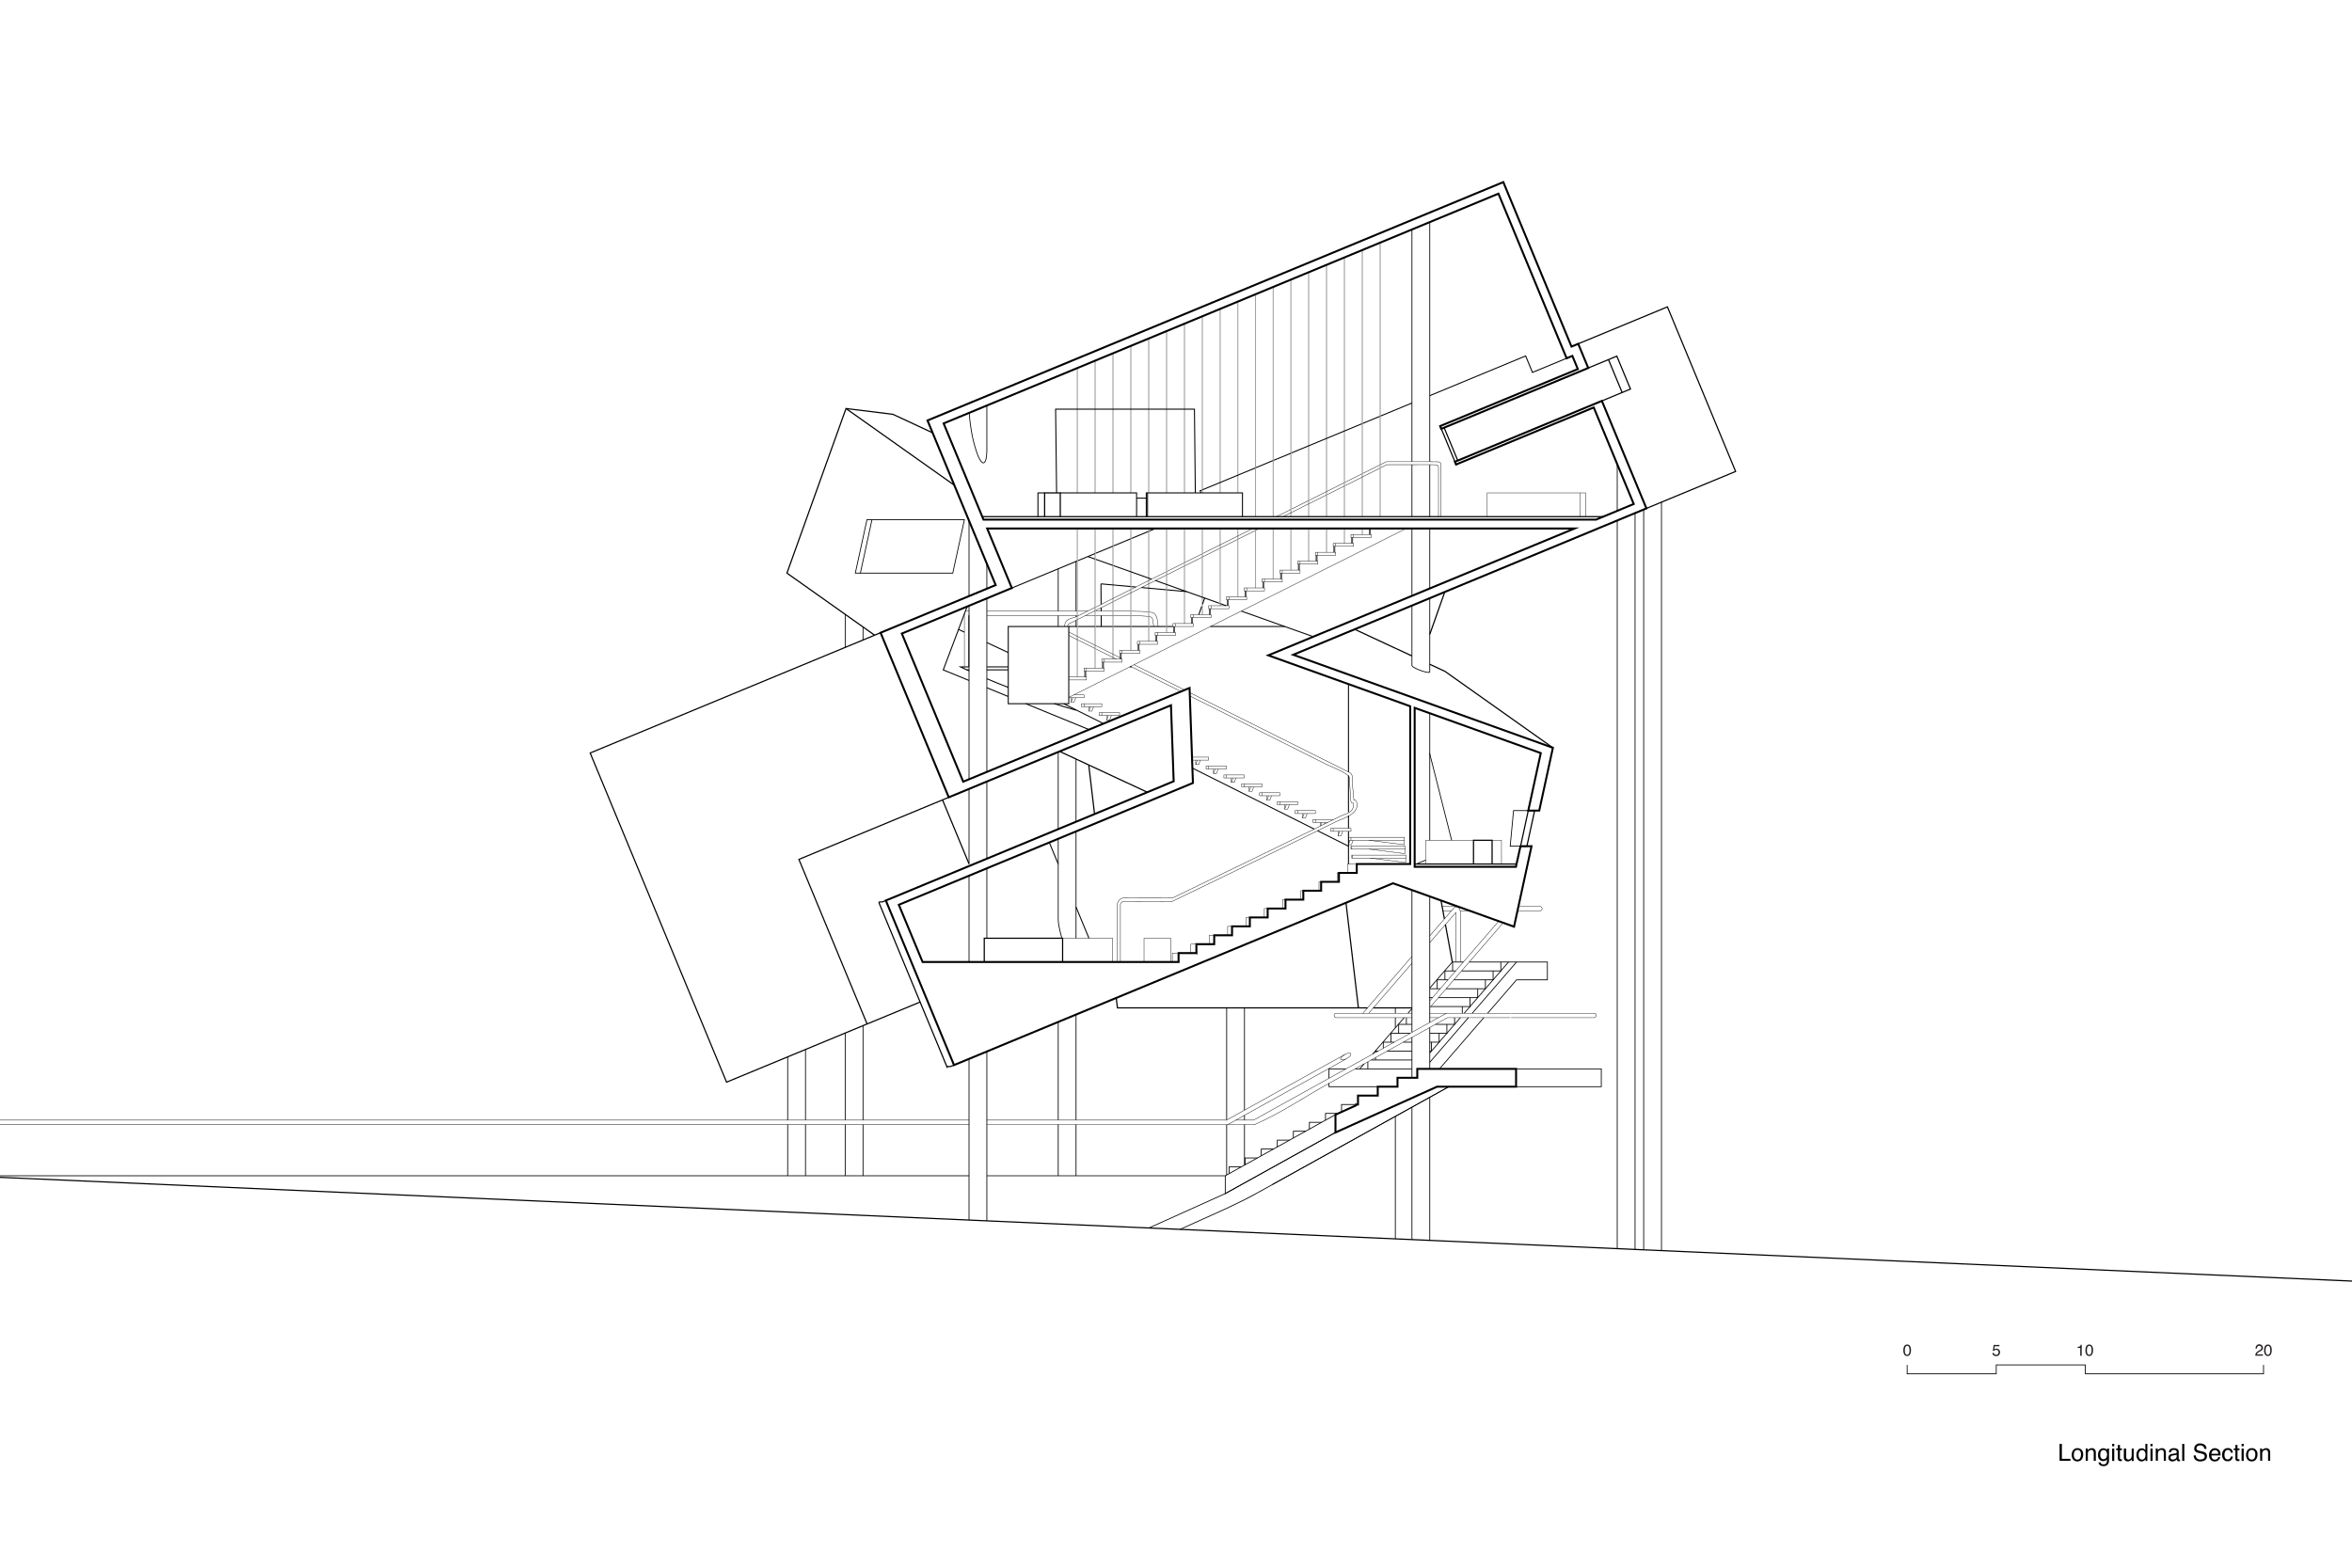 <svg xmlns="http://www.w3.org/2000/svg" viewBox="0 0 1188 792"><defs><style>.cls-1,.cls-2,.cls-3,.cls-4,.cls-5,.cls-6{fill:none;stroke:#000;stroke-miterlimit:10;}.cls-1{stroke-width:0.2px;}.cls-2{stroke-width:0.4px;}.cls-3{stroke-width:0.5px;}.cls-4{stroke-width:0.6px;}.cls-6{stroke-width:0.1px;}.cls-7{fill:#231f20;}</style></defs><title>section-1</title><g id="Section_1" data-name="Section 1"><g id="drawings::Section_1_f0bb_::tread_7470_" data-name="drawings::Section 1 [f0bb]::tread [7470]"><line class="cls-1" x1="543.51" y1="358.63" x2="543.51" y2="358.79"/><path class="cls-1" d="M595.84,486h-.67"/><path class="cls-1" d="M610.56,392.24h0"/><path class="cls-1" d="M681.12,427.51l0,0"/><line class="cls-1" x1="547.53" y1="357.01" x2="547.53" y2="355.51"/><line class="cls-1" x1="638.69" y1="294.01" x2="638.69" y2="292.51"/><line class="cls-1" x1="629.7" y1="298.51" x2="629.7" y2="297.01"/><line class="cls-1" x1="610.46" y1="388.51" x2="610.46" y2="387.01"/><line class="cls-1" x1="557.78" y1="334.51" x2="557.78" y2="333.01"/><line class="cls-1" x1="566.77" y1="330.01" x2="566.77" y2="328.51"/><line class="cls-1" x1="647.68" y1="289.51" x2="647.68" y2="288.01"/><line class="cls-1" x1="674.65" y1="276.01" x2="674.65" y2="274.51"/><line class="cls-1" x1="656.67" y1="285.01" x2="656.67" y2="283.51"/><line class="cls-1" x1="593.74" y1="316.51" x2="593.74" y2="315.01"/><line class="cls-1" x1="602.73" y1="312.01" x2="602.73" y2="310.51"/><line class="cls-1" x1="665.66" y1="280.51" x2="665.66" y2="279.01"/><line class="cls-1" x1="611.72" y1="307.51" x2="611.72" y2="306.01"/><line class="cls-1" x1="620.71" y1="303.01" x2="620.71" y2="301.51"/><line class="cls-1" x1="575.76" y1="325.51" x2="575.76" y2="324.01"/><line class="cls-1" x1="584.75" y1="321.01" x2="584.75" y2="319.51"/><line class="cls-1" x1="682.8" y1="429.01" x2="682.8" y2="427.51"/><line class="cls-1" x1="683.22" y1="433.51" x2="683.22" y2="432.01"/><line class="cls-1" x1="682.38" y1="423.01" x2="682.38" y2="424.51"/><line class="cls-1" x1="664.4" y1="415.51" x2="664.4" y2="414.01"/><line class="cls-1" x1="646.42" y1="406.51" x2="646.42" y2="405.01"/><line class="cls-1" x1="673.39" y1="420.01" x2="673.39" y2="418.51"/><line class="cls-1" x1="655.41" y1="411.01" x2="655.41" y2="409.51"/><line class="cls-1" x1="556.52" y1="361.51" x2="556.52" y2="360.01"/><line class="cls-1" x1="637.43" y1="402.01" x2="637.43" y2="400.51"/><line class="cls-1" x1="681.96" y1="424.51" x2="681.12" y2="426.76"/><line class="cls-1" x1="683.64" y1="271.51" x2="683.64" y2="270.01"/><line class="cls-1" x1="541.86" y1="352.51" x2="541.02" y2="354.76"/><line class="cls-1" x1="559.84" y1="361.51" x2="559" y2="363.76"/><line class="cls-1" x1="550.85" y1="357.01" x2="550.01" y2="359.26"/><line class="cls-1" x1="667.72" y1="415.51" x2="667.09" y2="417.19"/><line class="cls-1" x1="669.22" y1="415.51" x2="668.91" y2="416.33"/><line class="cls-1" x1="640.75" y1="402.01" x2="639.91" y2="404.26"/><line class="cls-1" x1="628.44" y1="397.51" x2="628.44" y2="396.01"/><line class="cls-1" x1="631.76" y1="397.51" x2="630.92" y2="399.76"/><line class="cls-1" x1="658.73" y1="411.01" x2="657.89" y2="413.26"/><line class="cls-1" x1="613.78" y1="388.51" x2="612.94" y2="390.76"/><line class="cls-1" x1="604.79" y1="384.01" x2="603.95" y2="386.26"/><line class="cls-1" x1="649.74" y1="406.51" x2="648.9" y2="408.76"/><line class="cls-1" x1="622.77" y1="393.01" x2="621.93" y2="395.26"/><line class="cls-1" x1="676.71" y1="420.01" x2="675.87" y2="422.26"/><line class="cls-1" x1="548.79" y1="339.01" x2="548.79" y2="337.51"/><line class="cls-1" x1="666.88" y1="417.31" x2="666.88" y2="415.51"/><line class="cls-1" x1="619.45" y1="393.01" x2="619.45" y2="391.51"/><polygon class="cls-1" points="646.42 289.51 646.42 288.01 647.68 288.01 655.72 288.01 656.34 288.01 656.67 288.01 656.67 289.51 647.68 289.51 647.33 289.51 646.42 289.51"/><polygon class="cls-1" points="547.53 339.01 547.53 337.51 548.79 337.51 556.9 337.51 557.44 337.51 557.78 337.51 557.78 339.01 548.79 339.01 548.44 339.01 547.53 339.01"/><polygon class="cls-1" points="692.63 271.51 683.64 271.51 682.38 271.51 682.38 270.01 683.64 270.01 691.69 270.01 692.31 270.01 692.63 270.01 692.63 271.51"/><polygon class="cls-1" points="583.49 321.01 583.49 319.51 584.75 319.51 592.84 319.51 592.98 319.51 593.3 319.51 593.41 319.51 593.74 319.51 593.74 321.01 584.75 321.01 584.36 321.01 583.49 321.01"/><polygon class="cls-1" points="620.71 307.51 611.72 307.51 610.8 307.51 610.46 307.51 610.46 306.01 611.72 306.01 615.97 306.01 616.02 306.01 619.83 306.01 620.37 306.01 620.71 306.01 620.71 307.51"/><polygon class="cls-1" points="664.4 280.51 664.72 280.51 665.34 280.51 665.66 280.51 674.65 280.51 674.65 279.01 674.3 279.01 673.72 279.01 665.66 279.01 664.4 279.01 664.4 280.51"/><polygon class="cls-1" points="601.47 312.01 601.47 310.51 602.73 310.51 610.81 310.51 611.42 310.51 611.72 310.51 611.72 312.01 602.73 312.01 602.38 312.01 601.47 312.01"/><polygon class="cls-1" points="602.73 315.01 602.73 316.51 593.74 316.51 593.39 316.51 592.48 316.51 592.48 315.01 593.74 315.01 601.79 315.01 602.41 315.01 602.73 315.01"/><polygon class="cls-1" points="673.39 276.01 673.39 274.51 674.65 274.51 682.74 274.51 682.88 274.51 683.2 274.51 683.31 274.51 683.64 274.51 683.64 276.01 674.65 276.01 674.35 276.01 673.74 276.01 673.39 276.01"/><polygon class="cls-1" points="556.52 334.51 557.43 334.51 557.78 334.51 566.77 334.51 566.77 333.01 557.78 333.01 556.52 333.01 556.52 334.51"/><polygon class="cls-1" points="637.43 294.01 637.43 292.51 638.69 292.51 646.79 292.51 647.34 292.51 647.68 292.51 647.68 294.01 638.69 294.01 637.43 294.01"/><polygon class="cls-1" points="574.5 325.51 575.36 325.51 575.76 325.51 584.75 325.51 584.75 324.01 575.76 324.01 574.5 324.01 574.5 325.51"/><polygon class="cls-1" points="619.45 301.51 620.71 301.51 628.74 301.51 629.35 301.51 629.7 301.51 629.7 303.01 620.71 303.01 619.45 303.01 619.45 301.51"/><polygon class="cls-1" points="655.41 285.01 656.21 285.01 656.34 285.01 656.67 285.01 665.66 285.01 665.66 283.51 665.35 283.51 664.74 283.51 656.67 283.51 655.41 283.51 655.41 285.01"/><polygon class="cls-1" points="565.51 330.01 565.51 328.51 566.77 328.51 574.84 328.51 575.45 328.51 575.76 328.51 575.76 330.01 566.77 330.01 565.51 330.01"/><polygon class="cls-1" points="628.44 298.51 628.84 298.51 629.37 298.51 629.7 298.51 638.69 298.51 638.69 297.01 638.34 297.01 637.77 297.01 629.7 297.01 628.44 297.01 628.44 298.51"/><polyline class="cls-1" points="539.8 342.01 539.91 342.01 547.87 342.01 548.44 342.01 548.79 342.01 548.79 343.51 539.85 343.51"/><polygon class="cls-1" points="556.52 355.51 547.53 355.51 546.26 355.51 546.26 357.01 547.53 357.01 556.52 357.01 556.52 355.51"/><polyline class="cls-1" points="539.78 352.51 539.91 352.51 547.53 352.51 547.53 351.01 542.48 351.01"/><polygon class="cls-1" points="555.25 360.01 556.52 360.01 565.51 360.01 565.51 361.51 556.52 361.51 555.25 361.51 555.25 360.01"/><polyline class="cls-1" points="561.34 361.51 560.5 363.76 559 363.76 559 361.51"/><polyline class="cls-1" points="552.35 357.01 551.51 359.26 550.01 359.26 550.01 357.01"/><polyline class="cls-1" points="543.36 352.51 542.52 354.76 541.02 354.76 541.02 352.51"/><polygon class="cls-1" points="619.45 387.01 610.46 387.01 609.2 387.01 609.2 388.51 610.46 388.51 619.45 388.51 619.45 387.01"/><polygon class="cls-1" points="672.13 418.51 673.39 418.51 682.38 418.51 682.38 420.01 673.39 420.01 672.13 420.01 672.13 418.51"/><polyline class="cls-1" points="673.39 414.13 673.39 414.01 664.4 414.01 663.14 414.01 663.14 415.51 664.4 415.51 670.65 415.51"/><polygon class="cls-1" points="654.15 409.51 655.41 409.51 664.4 409.51 664.4 411.01 655.41 411.01 654.15 411.01 654.15 409.51"/><polygon class="cls-1" points="646.42 400.51 637.43 400.51 636.17 400.51 636.17 402.01 637.43 402.01 646.42 402.01 646.42 400.51"/><polygon class="cls-1" points="618.19 393.01 618.19 391.51 619.45 391.51 628.44 391.51 628.44 393.01 619.45 393.01 618.19 393.01"/><polygon class="cls-1" points="627.18 396.01 628.44 396.01 637.43 396.01 637.43 397.51 628.44 397.51 627.18 397.51 627.18 396.01"/><polygon class="cls-1" points="655.41 406.51 655.41 405.01 646.42 405.01 645.16 405.01 645.16 406.51 646.42 406.51 655.41 406.51"/><polyline class="cls-1" points="624.27 393.01 623.43 395.26 621.93 395.26 621.93 393.01"/><polyline class="cls-1" points="606.29 384.01 605.45 386.26 603.95 386.26 603.95 384.01"/><polyline class="cls-1" points="651.24 406.51 650.4 408.76 648.9 408.76 648.9 406.51"/><polyline class="cls-1" points="678.21 420.01 677.37 422.26 675.87 422.26 675.87 420.01"/><polyline class="cls-1" points="660.23 411.01 659.39 413.26 657.89 413.26 657.89 411.01"/><polyline class="cls-1" points="633.26 397.51 632.42 399.76 630.92 399.76 630.92 397.51"/><polyline class="cls-1" points="615.28 388.51 614.44 390.76 612.94 390.76 612.94 388.51"/><polyline class="cls-1" points="642.25 402.01 641.41 404.26 639.91 404.26 639.91 402.01"/><polyline class="cls-1" points="602.13 384.01 610.46 384.01 610.46 382.51 602.08 382.51"/><polyline class="cls-1" points="709.35 424.51 691.38 424.51 682.38 424.51 681.12 424.51"/><polygon class="cls-1" points="682.8 433.51 683.22 433.51 710.02 433.51 710.19 433.51 710.19 432.01 683.22 432.01 682.8 432.01 682.8 433.51"/><polygon class="cls-1" points="682.38 427.51 682.38 429.01 682.8 429.01 709.62 429.01 709.77 429.01 709.77 427.51 682.8 427.51 682.38 427.51"/><polyline class="cls-1" points="691.37 424.51 691.42 424.51 709.35 426.76 709.35 424.51 709.35 423.01 682.38 423.01 681.12 423.01 681.12 424.51 681.12 426.76 682.62 426.76 683.46 424.51"/><polyline class="cls-1" points="691.61 429.01 709.59 431.26 709.59 429.01"/><polyline class="cls-1" points="692.03 433.51 710.01 435.76 710.01 433.51"/><polyline class="cls-1" points="595.17 481.51 595.03 481.51 592.14 481.51 592.14 486.01"/><path class="cls-1" d="M685.27,436.51h-4.56l0,4.49"/><polyline class="cls-1" points="631.21 463.51 629.37 463.51 629.37 468.01"/><polyline class="cls-1" points="613.19 472.51 610.8 472.51 610.8 477.01"/><polyline class="cls-1" points="604.18 477.01 601.48 477.01 601.48 481.51"/><polyline class="cls-1" points="676.26 441.01 675.36 441.01 675.36 445.51"/><polyline class="cls-1" points="667.25 445.51 666.22 445.51 666.22 450.01"/><polyline class="cls-1" points="640.22 459.01 638.61 459.01 638.61 463.51"/><polyline class="cls-1" points="649.23 454.51 647.84 454.51 647.84 459.01"/><polyline class="cls-1" points="622.2 468.01 620.09 468.01 620.09 472.51"/><polyline class="cls-1" points="658.24 450.01 657.04 450.01 657.04 454.51"/></g><g id="drawings::Section_1_f0bb_::thin_7470_" data-name="drawings::Section 1 [f0bb]::thin [7470]"><line class="cls-1" x1="556.87" y1="337.51" x2="556.87" y2="334.51"/><line class="cls-1" x1="565.96" y1="333.01" x2="565.96" y2="330.01"/><line class="cls-1" x1="565.86" y1="333" x2="565.86" y2="330.01"/><line class="cls-1" x1="628.89" y1="301.5" x2="628.89" y2="298.51"/><polyline class="cls-1" points="539.81 352.33 557.43 343.51 575.41 334.51 593.39 325.51 629.35 307.51 665.31 289.51 701.27 271.51 710.26 267.01"/><line class="cls-1" x1="575.41" y1="325.51" x2="575.3" y2="325.51"/><line class="cls-1" x1="584.4" y1="321.01" x2="584.29" y2="321.01"/><line class="cls-1" x1="556.97" y1="337.51" x2="556.97" y2="334.51"/><line class="cls-1" x1="557.32" y1="337.48" x2="557.32" y2="334.51"/><line class="cls-1" x1="674.19" y1="279" x2="674.19" y2="276.01"/><line class="cls-1" x1="548.44" y1="342.01" x2="548.44" y2="339.01"/><line class="cls-1" x1="575.41" y1="328.51" x2="575.41" y2="325.51"/><line class="cls-1" x1="575.3" y1="328.51" x2="575.3" y2="325.51"/><line class="cls-1" x1="584.4" y1="324" x2="584.4" y2="321.01"/><line class="cls-1" x1="602.38" y1="315.01" x2="602.38" y2="312.01"/><line class="cls-1" x1="557.43" y1="337.49" x2="557.43" y2="334.51"/><line class="cls-1" x1="602.27" y1="315.01" x2="602.27" y2="312.01"/><line class="cls-1" x1="611.37" y1="310.51" x2="611.37" y2="307.51"/><line class="cls-1" x1="611.26" y1="310.51" x2="611.26" y2="307.51"/><line class="cls-1" x1="620.36" y1="306.01" x2="620.36" y2="303.01"/><line class="cls-1" x1="620.25" y1="306.01" x2="620.25" y2="303.01"/><line class="cls-1" x1="638.34" y1="297.01" x2="638.34" y2="294.01"/><line class="cls-1" x1="647.33" y1="292.49" x2="647.33" y2="289.51"/><line class="cls-1" x1="647.22" y1="292.49" x2="647.22" y2="289.51"/><line class="cls-1" x1="656.32" y1="288.01" x2="656.32" y2="285.01"/><line class="cls-1" x1="674.3" y1="279" x2="674.3" y2="276.01"/><line class="cls-1" x1="683.18" y1="274.51" x2="683.18" y2="271.51"/><line class="cls-1" x1="692.28" y1="270.01" x2="692.28" y2="267.01"/><line class="cls-1" x1="692.17" y1="270.01" x2="692.17" y2="267.01"/><line class="cls-1" x1="656.21" y1="288.01" x2="656.21" y2="285.01"/><line class="cls-1" x1="665.2" y1="283.51" x2="665.2" y2="280.51"/><line class="cls-1" x1="629.35" y1="301.51" x2="629.35" y2="298.51"/><line class="cls-1" x1="629.24" y1="301.51" x2="629.24" y2="298.51"/><line class="cls-1" x1="593.28" y1="319.51" x2="593.28" y2="316.51"/><line class="cls-1" x1="683.29" y1="274.51" x2="683.29" y2="271.51"/><line class="cls-1" x1="593.39" y1="319.51" x2="593.39" y2="316.51"/><line class="cls-1" x1="547.98" y1="342.01" x2="547.98" y2="339.01"/><line class="cls-1" x1="547.88" y1="342.01" x2="547.88" y2="339.01"/><line class="cls-1" x1="574.95" y1="328.48" x2="574.95" y2="325.51"/><line class="cls-1" x1="574.85" y1="328.51" x2="574.85" y2="325.51"/><line class="cls-1" x1="583.84" y1="324.01" x2="583.84" y2="321.01"/><line class="cls-1" x1="601.92" y1="315.01" x2="601.92" y2="312.01"/><line class="cls-1" x1="601.82" y1="314.98" x2="601.82" y2="312.01"/><line class="cls-1" x1="610.91" y1="310.51" x2="610.91" y2="307.51"/><line class="cls-1" x1="619.9" y1="306.01" x2="619.9" y2="303.01"/><line class="cls-1" x1="619.8" y1="306.01" x2="619.8" y2="303.01"/><line class="cls-1" x1="646.77" y1="292.51" x2="646.77" y2="289.51"/><line class="cls-1" x1="655.86" y1="288.01" x2="655.86" y2="285.01"/><line class="cls-1" x1="655.76" y1="288.01" x2="655.76" y2="285.01"/><line class="cls-1" x1="673.74" y1="279.01" x2="673.74" y2="276.01"/><line class="cls-1" x1="691.82" y1="270.01" x2="691.82" y2="267.01"/><line class="cls-1" x1="691.72" y1="269.99" x2="691.72" y2="267.01"/><line class="cls-1" x1="664.85" y1="283.48" x2="664.85" y2="280.51"/><line class="cls-1" x1="664.75" y1="283.51" x2="664.75" y2="280.51"/><line class="cls-1" x1="628.79" y1="301.5" x2="628.79" y2="298.51"/><line class="cls-1" x1="592.83" y1="319.51" x2="592.83" y2="316.51"/><line class="cls-1" x1="682.83" y1="274.51" x2="682.83" y2="271.51"/><line class="cls-1" x1="566.31" y1="333.01" x2="566.31" y2="330.06"/><line class="cls-1" x1="592.93" y1="319.51" x2="592.93" y2="316.51"/><line class="cls-1" x1="646.87" y1="292.51" x2="646.87" y2="289.51"/><line class="cls-1" x1="637.88" y1="297.01" x2="637.88" y2="294.01"/><line class="cls-1" x1="637.78" y1="297.01" x2="637.78" y2="294.01"/><line class="cls-1" x1="583.94" y1="324.01" x2="583.94" y2="321.01"/><line class="cls-1" x1="673.84" y1="279.01" x2="673.84" y2="276.01"/><line class="cls-1" x1="548.33" y1="342.01" x2="548.33" y2="339.01"/><line class="cls-1" x1="610.81" y1="310.51" x2="610.81" y2="307.51"/><line class="cls-1" x1="566.42" y1="333.01" x2="566.42" y2="330.01"/><line class="cls-1" x1="638.23" y1="297.01" x2="638.23" y2="294.01"/><line class="cls-1" x1="665.31" y1="283.51" x2="665.31" y2="280.51"/><line class="cls-1" x1="584.29" y1="324" x2="584.29" y2="321.01"/><line class="cls-1" x1="682.73" y1="274.51" x2="682.73" y2="271.51"/></g><g id="drawings::Section_1_f0bb_::window_7470_" data-name="drawings::Section 1 [f0bb]::window [7470]"><polyline class="cls-2" points="768.03 427.51 762.8 427.51 764.5 409.51 771.94 409.51"/><line class="cls-2" x1="434.57" y1="289.54" x2="440.44" y2="262.54"/><polygon class="cls-2" points="432.03 289.54 437.9 262.54 487.12 262.54 481.25 289.54 432.03 289.54"/></g><g id="drawings::Section_1_f0bb_::fittings_7470_" data-name="drawings::Section 1 [f0bb]::fittings [7470]"><polyline class="cls-1" points="577.85 486.01 577.85 474.01 591.35 474.01 591.35 486.01"/><polyline class="cls-1" points="562.03 486.01 562.03 474.01 536.73 474.01"/><polyline class="cls-1" points="751.21 261.01 751.21 249.01 798.1 249.01 800.98 249.01 800.98 261.01"/><line class="cls-1" x1="798.1" y1="261.01" x2="798.1" y2="249.01"/><polyline class="cls-1" points="720.17 436.51 720.17 424.51 744.27 424.51"/><polyline class="cls-1" points="758.4 436.51 758.4 424.51 753.66 424.51"/></g><g id="drawings::Section_1_f0bb_::handrail_7470_" data-name="drawings::Section 1 [f0bb]::handrail [7470]"><path class="cls-1" d="M670.28,248.22l8.62-4.31"/><path class="cls-1" d="M678.9,243.91l.06,0"/><path class="cls-1" d="M651.94,257.41l0,0"/><path class="cls-1" d="M616,275.41l.4-.2"/><path class="cls-1" d="M733.14,460.13h-4.32"/><path class="cls-1" d="M598.05,286.06l-8.64,4.32"/><path class="cls-1" d="M544.49,308.78h4.81"/><path class="cls-1" d="M625,272.56l-8.65,4.32"/><path class="cls-1" d="M598.42,284.19l8.6-4.3"/><path class="cls-1" d="M553.08,308.57l-.39.19"/><path class="cls-1" d="M553.1,311h-4.91"/><path class="cls-1" d="M616.36,275.21,625,270.9"/><path class="cls-1" d="M582.72,316.51l-.3-2.5"/><path class="cls-1" d="M580.41,309.15l1.65.33"/><path class="cls-1" d="M582.06,309.48a2.36,2.36,0,0,1,.68.27,3.36,3.36,0,0,1,1.17,1.35,7.78,7.78,0,0,1,.75,2.65"/><path class="cls-1" d="M726.5,514.13h-4.32"/><path class="cls-1" d="M580.07,311.38c-.56-.12-6.36-.35-8.69-.35"/><path class="cls-1" d="M625,270.9l.41-.2"/><path class="cls-1" d="M584.66,313.75c.11.92.21,1.84.32,2.76"/><path class="cls-1" d="M582.42,314a5.86,5.86,0,0,0-.51-1.88,3.64,3.64,0,0,0-1.52-.69"/><path class="cls-1" d="M571.44,308.78c2.32,0,8.16.2,8.57.29"/><path class="cls-1" d="M544.78,311l8.24-4.11"/><path class="cls-1" d="M600.92,349.9l44.66,22.35,17,8.5q8.48,4.23,17,8.5l1.24.61a4.88,4.88,0,0,1,1.33.76A3,3,0,0,1,683,392a3.35,3.35,0,0,1,.13.77,9,9,0,0,1,0,1.16c0,.37,0,.76,0,1.12,0,.2,0,.39,0,.57s0,.34,0,.49a1.34,1.34,0,0,1,0,.19.71.71,0,0,1,0,.14c.13,1.41.26,2.81.39,4.16s.23,2.54.35,3.79"/><path class="cls-1" d="M682.92,405.65c-1.07-.48-.84-4.83-.91-5.52-.23-2.41-.24-4.83-.39-7.24-.11-2-9.89-5.88-11-6.41l-23.22-11.62L601,351.6"/><path class="cls-1" d="M625.38,270.7l7.41-3.71"/><path class="cls-1" d="M580.06,293.38l.33-.16"/><path class="cls-1" d="M563.85,333l-1.4-.7"/><path class="cls-1" d="M553.11,327.64l-8.68-4.32"/><path class="cls-1" d="M670,248.38l.32-.16"/><path class="cls-1" d="M641.75,262.51l0,0"/><path class="cls-1" d="M644.77,261l7.17-3.59"/><path class="cls-1" d="M661.33,252.71l8.63-4.33"/><path class="cls-1" d="M688.29,239.21l8.64-4.31"/><path class="cls-1" d="M696.93,236.57l0,0"/><path class="cls-1" d="M670,250.06l-.81.41-7.84,3.92"/><path class="cls-1" d="M634,268.07l0,0"/><path class="cls-1" d="M607,281.56l-.06,0"/><path class="cls-1" d="M589,288.91l0,0"/><path class="cls-1" d="M562,302.41l.4-.2"/><path class="cls-1" d="M562.44,302.21l8.63-4.32"/><path class="cls-1" d="M553,306.92l.07,0"/><path class="cls-1" d="M562.47,308.78H571"/><path class="cls-1" d="M544.79,311h-.38"/><path class="cls-1" d="M544.43,323.32l-.35-.18"/><path class="cls-1" d="M544.08,323.14c-1.41-.69-2.82-1.38-4.2-2.15"/><path class="cls-1" d="M728.44,457.88h7.68"/><path class="cls-1" d="M537.77,316.51c0-4.33,3.78-3.85,6.31-5.13"/><path class="cls-1" d="M596.49,349.36l-25.35-12.7"/><path class="cls-1" d="M683.74,405.76a2.08,2.08,0,0,1-.74-.08"/><path class="cls-1" d="M539.88,321l-.08,0"/><path class="cls-1" d="M487.62,308.78h1.85"/><path class="cls-1" d="M636.13,267l-1.75.88"/><path class="cls-1" d="M544.4,311.22l.38-.19"/><path class="cls-1" d="M562.45,332.31l-.4-.2"/><path class="cls-1" d="M604.18,479.16c.13,1.08.26,2.16.38,3.23"/><path class="cls-1" d="M562.05,332.11q-4.29-2.16-8.59-4.29"/><path class="cls-1" d="M679.34,245.37l-.06,0"/><path class="cls-1" d="M688,241.06l-8.61,4.31"/><path class="cls-1" d="M688.27,240.9l-.32.16"/><path class="cls-1" d="M696.88,236.59l-8.61,4.31"/><path class="cls-1" d="M652,259.07,648.11,261"/><path class="cls-1" d="M652.29,258.91l-.32.16"/><path class="cls-1" d="M660.91,254.59l-8.62,4.32"/><path class="cls-1" d="M661.31,254.39l-.4.2"/><path class="cls-1" d="M633.94,268.09l-8.58,4.29"/><path class="cls-1" d="M589.43,288.69l8.6-4.3"/><path class="cls-1" d="M552.7,308.78h.4"/><path class="cls-1" d="M607,281.58l-8.58,4.3"/><path class="cls-1" d="M679,245.56l-8.61,4.31"/><path class="cls-1" d="M489.48,568.13H-13.67c-.8,0-1.13.32-1.13,1.12V594"/><path class="cls-1" d="M-17,594V569.25c0-2.4,1-3.39,3.38-3.37H489.46"/><path class="cls-1" d="M679.79,535.05,628.6,563.43c-2.77,1.54-5.48,3.2-8.32,4.62l-.28.08-.38.1-.18,0-.69-.15H498.47"/><path class="cls-1" d="M498.46,565.88H619l.4.09.21-.13,9-5,50.6-28.06"/><path class="cls-1" d="M553.46,327.82l-.06,0"/><path class="cls-1" d="M666.86,417.35l.25-.12"/><path class="cls-1" d="M722.2,472.76l7.38-8.53,3.55-4.11,1.17-1.34a1.77,1.77,0,0,1,.51-.43,1.64,1.64,0,0,1,.65-.2,1.66,1.66,0,0,1,.7.11,2,2,0,0,1,.86.7,3.65,3.65,0,0,1,.51,1.17,5.2,5.2,0,0,1,.15,1.39V486"/><path class="cls-1" d="M722.18,511.88h40.64a.85.85,0,0,1,.23,0"/><path class="cls-1" d="M762.82,514.13H731.1L689,537.48l-4.52,2.5q-6.6,3.67-13.22,7.33c-12.51,6.94-24.28,15.06-37.53,20.8-1.73.17-3.45,0-5.17,0H620"/><polyline class="cls-1" points="713.2 486.61 693.68 509.17 691.34 511.88"/><polyline class="cls-1" points="722.19 505.61 739.15 486 756.99 465.38"/><polyline class="cls-1" points="759.26 466.19 742.12 486.01 722.2 509.04"/><path class="cls-1" d="M624.2,565.88h9q19.05-10.59,38.11-21.15l8.58-4.75,13.47-7.47,37-20.5.26-.14"/><path class="cls-1" d="M767,457.88h10.83a6.17,6.17,0,0,1,.73.29,1.12,1.12,0,0,1,.09,1.58,1.12,1.12,0,0,1-.77.38H766.48"/><path class="cls-1" d="M763.28,511.88h41.8l.74.28a1.15,1.15,0,0,1,.37.78,1.09,1.09,0,0,1-.28.81,1.16,1.16,0,0,1-.77.38H763.28"/><path class="cls-1" d="M633.71,568.13a.38.38,0,0,1-.13,0,.1.1,0,0,1-.05,0"/><path class="cls-1" d="M735.43,486V461.52a3.41,3.41,0,0,0,0-.55"/><path class="cls-1" d="M713.19,514.13H675a.69.69,0,0,1-.38-.07,1.12,1.12,0,0,1-.69-1.43,1.16,1.16,0,0,1,.57-.64,2.18,2.18,0,0,1,.5-.11h38.18"/><path class="cls-1" d="M688.39,511.88q1.14-1.36,2.31-2.7l22.48-26"/><polyline class="cls-1" points="735.38 460.96 730.1 467.06 722.21 476.19"/><path class="cls-1" d="M616,277.06l-8.64,4.32"/><path class="cls-1" d="M652.36,257.19l8.62-4.31"/><path class="cls-1" d="M571,299.59l-8.58,4.3"/><path class="cls-1" d="M571.41,299.39l-.4.2"/><path class="cls-1" d="M580.42,294.88l-.4.2"/><path class="cls-1" d="M487.11,336.91v-26.8"/><path class="cls-1" d="M667.11,417.23l9.69-4.78c3.14-1.55,7.15-1.68,6.9-6.69"/><path class="cls-1" d="M666.86,417.35c-21.08,10.36-52.94,25.83-74.22,36.11a1.6,1.6,0,0,1-.75.18c-1.52,0-7.73.09-24,0a3.51,3.51,0,0,0-3.52,3.5V486"/><path class="cls-1" d="M498.46,308.78H544.1"/><path class="cls-1" d="M684.17,404.26h.13"/><path class="cls-1" d="M562.45,330.63l3.39,1.7"/><path class="cls-1" d="M562.05,330.43l.4.2"/><path class="cls-1" d="M553.42,326.12l8.63,4.31"/><path class="cls-1" d="M553,325.92l.4.2"/><path class="cls-1" d="M544.43,321.63l8.59,4.29"/><path class="cls-1" d="M679.3,243.7l8.64-4.32"/><path class="cls-1" d="M553.44,308.78h8.64"/><path class="cls-1" d="M562.08,311h-8.65"/><path class="cls-1" d="M544.07,311H498.46"/><path class="cls-1" d="M544.09,321.46l.34.17"/><path class="cls-1" d="M539.88,319.29l.18.1c1.08.6,2.49,1.3,3.59,1.85l.44.22"/><path class="cls-1" d="M571,311h-8.64"/><path class="cls-1" d="M544.44,312.88l-.4.2"/><path class="cls-1" d="M607.41,279.69l8.55-4.28"/><path class="cls-1" d="M742.41,460.13h-4.88"/><path class="cls-1" d="M683.92,404.36l.15-.07a.81.81,0,0,1,.59,0,.78.78,0,0,1,.43.47"/><path class="cls-1" d="M572.83,335.83l4.84,2.42,20.67,10.35"/><path class="cls-1" d="M553.44,306.72l8.6-4.31"/><path class="cls-1" d="M571.45,297.69l8.61-4.31"/><path class="cls-1" d="M580.39,293.22l8.61-4.31"/><path class="cls-1" d="M726.58,261V236.56a3.33,3.33,0,0,0,0-.55l0-.13a.65.65,0,0,0,0-.13,1.63,1.63,0,0,0-.3-.51,1.09,1.09,0,0,0-.48-.34,2.26,2.26,0,0,0-.68-.08c-2.89-.11-6.45-.07-9.33-.06-3.16,0-6.33,0-9.5,0h-2.89c-.68,0-2,0-2.7,0l-.18,0-.21.09-2.91,1.45"/><path class="cls-1" d="M589.06,290.56l-8.64,4.32"/><path class="cls-1" d="M539.78,319.22l.07,0,0,0"/><path class="cls-1" d="M580,295.08l-8.61,4.31"/><path class="cls-1" d="M562.08,304.06l-1.31.66-7.31,3.66"/><path class="cls-1" d="M552.69,308.76c-.79.4-1.58.8-2.38,1.19l-5.87,2.93"/><path class="cls-1" d="M544,313.08l-4,2.05-.23.14a1,1,0,0,0-.15.14,1.49,1.49,0,0,0-.34.73,2,2,0,0,0,0,.37"/><path class="cls-1" d="M679.75,535s-2.6,1.13-2.6-.08c0-1,1.93-2.13,2.6-2.44,0,0,2.6-1.13,2.6.09C682.35,533.63,680.42,534.74,679.75,535Z"/><path class="cls-1" d="M565.84,332.33l.49.25"/><path class="cls-1" d="M565.92,486V457.22a1.81,1.81,0,0,1,1.81-1.8c17.07.09,22.52,0,23.89,0a1.79,1.79,0,0,0,.75-.17c10.17-4.9,26.46-12.8,36.48-17.66s20.24-9.86,30.35-14.81c5.06-2.48,10.11-4.95,15.16-7.45,3.71-1.84,13-4,10.74-10.52"/><path class="cls-1" d="M697.28,234.74l2.78-1.38a.87.87,0,0,1,.39-.1c1.34,0,6.11,0,7,0H717c2.88,0,6.44,0,9.32.06a3.17,3.17,0,0,1,.69.08,1,1,0,0,1,.47.35,1.74,1.74,0,0,1,.31.5c0,.05,0,.09,0,.13l0,.13a5.15,5.15,0,0,1,0,.55V261"/></g><g id="drawings::Section_1_f0bb_::path_7470_" data-name="drawings::Section 1 [f0bb]::path [7470]"><line class="cls-2" x1="694.8" y1="534.28" x2="694.8" y2="535.51"/><polyline class="cls-2" points="679.84 540 671.28 540 671.27 544.75"/><polyline class="cls-2" points="713.19 517.51 706.47 517.51 706.47 522.01"/><polyline class="cls-2" points="723.03 526.51 723.03 531.01 722.19 531.01"/><polyline class="cls-2" points="704.17 526.51 698.69 526.51 698.69 529.55"/><line class="cls-2" x1="713.23" y1="535.51" x2="692.63" y2="535.51"/><line class="cls-2" x1="727.47" y1="499.51" x2="722.2" y2="499.51"/><polyline class="cls-2" points="696.1 531.01 694.8 531.01 694.8 531.71"/><polyline class="cls-2" points="735.28 490.51 729.83 490.51 729.83 495.01"/><polyline class="cls-2" points="712.33 522.01 702.58 522.01 702.58 526.51"/><polyline class="cls-2" points="695.87 549 671.27 549 671.27 547.28"/><polyline class="cls-2" points="725.77 495.01 725.93 495.01 731.4 495.01"/><polyline class="cls-2" points="723.58 504.01 722.23 504.01 722.05 504.01 722.19 503.84"/><polyline class="cls-2" points="693.33 532.51 704.79 519.25 709.24 514.12"/><polyline class="cls-2" points="730.82 517.51 730.82 522.01 726.92 522.01 722.22 522.01"/><polyline class="cls-2" points="734.71 514.13 734.71 517.51 730.82 517.51 725.04 517.51"/><polyline class="cls-2" points="726.92 522.01 726.92 526.51 723.03 526.51 722.21 526.51"/><polyline class="cls-2" points="758.07 486.01 758.07 490.51 754.17 490.51 738.23 490.51"/><polyline class="cls-2" points="751.43 511.87 762.12 499.51 766.01 495.01 781.59 495.01 781.59 486.01 766.01 486.01 761.96 486.01 758.07 486.01 742.16 486.01"/><polyline class="cls-2" points="750.28 495.01 750.28 499.51 746.39 499.51 730.44 499.51"/><polyline class="cls-2" points="746.39 499.51 746.39 504.01 742.5 504.01 726.55 504.01"/><polyline class="cls-2" points="742.5 504.01 742.5 508.51 738.6 508.51 722.66 508.51"/><polyline class="cls-2" points="739.16 486.01 737.6 486.01 735.48 486.01 733.72 486.01 733.56 486.01 729.66 490.51 722.2 499.13"/><polyline class="cls-2" points="722.18 531.99 723.03 531.01 726.92 526.51 730.82 522.01 734.71 517.51 737.63 514.13"/><polyline class="cls-2" points="713.18 540 686.87 540 684.52 540"/><polyline class="cls-2" points="754.17 490.51 754.17 495.01 750.28 495.01 734.35 495.01"/><line class="cls-2" x1="713.21" y1="526.51" x2="708.86" y2="526.51"/><line class="cls-2" x1="713.18" y1="531.01" x2="700.7" y2="531.01"/><polyline class="cls-2" points="722.21 536.65 723.2 535.51 741.72 514.09"/><polyline class="cls-2" points="739.59 511.86 742.5 508.51 746.39 504.01 750.28 499.51 754.17 495.01 758.07 490.51 761.96 486.01"/><line class="cls-2" x1="704.79" y1="519.25" x2="704.79" y2="514.13"/><polyline class="cls-2" points="674.55 572.13 626.99 598.5 618.88 603 618.88 594"/><polyline class="cls-2" points="659.45 571.5 653.28 571.5 653.28 574.92"/><polyline class="cls-2" points="675.94 562.5 669.51 562.5 669.51 565.92"/><polyline class="cls-2" points="635.14 585 628.94 585 628.94 588.42"/><polyline class="cls-2" points="684.95 558 677.62 558 677.62 561.71"/><polyline class="cls-2" points="627.02 589.5 620.82 589.5 620.82 592.92"/><polyline class="cls-2" points="651.36 576 645.17 576 645.17 579.42"/><polyline class="cls-2" points="667.59 567 661.39 567 661.39 570.42"/><polyline class="cls-2" points="643.22 580.5 637.05 580.5 637.05 583.92"/><polyline class="cls-2" points="498.5 594 534.55 594 543.5 594 618.88 594 619.61 593.59 626.99 589.5 628.6 588.61 628.97 588.4 635.13 584.99 637.09 583.9 643.24 580.49 645.2 579.4 651.36 575.99 653.31 574.9 659.47 571.49 661.43 570.4 667.58 566.99 669.54 565.9 674.55 563.13"/><polyline class="cls-2" points="731.82 549 723.71 553.5 722.22 554.33 704.82 563.98 642.56 598.5"/><polyline class="cls-2" points="765.77 540 793.25 540 808.82 540 808.82 549 793.25 549 765.77 549"/><polyline class="cls-2" points="-14.79 594 397.86 594 406.9 594 426.92 594 435.91 594 489.46 594"/><line class="cls-2" x1="738.6" y1="508.51" x2="738.6" y2="511.87"/><line class="cls-2" x1="725.94" y1="495.01" x2="725.94" y2="499.51"/><line class="cls-2" x1="733.72" y1="486.01" x2="733.72" y2="490.51"/><line class="cls-2" x1="686.85" y1="540" x2="689.03" y2="537.48"/><polyline class="cls-2" points="743.64 511.88 762.12 490.51 766.01 486.01"/><line class="cls-2" x1="704.79" y1="511.88" x2="704.79" y2="509.18"/><line class="cls-2" x1="711.2" y1="511.85" x2="713.19" y2="509.55"/><line class="cls-2" x1="710.37" y1="514.13" x2="710.37" y2="517.51"/><line class="cls-2" x1="749.5" y1="514.1" x2="727.09" y2="540"/><line class="cls-2" x1="690.9" y1="540" x2="690.9" y2="536.44"/><polyline class="cls-2" points="489.36 336.9 489.36 311.03 489.46 311.03"/><polyline class="cls-2" points="731.82 549 634.45 603 628.59 606.12 619.23 610.63 596.02 621.09"/><polyline class="cls-2" points="580.29 620.39 618.88 603 674.55 572.13"/></g><g id="drawings::Section_1_f0bb_::int_7470_" data-name="drawings::Section 1 [f0bb]::int [7470]"><line class="cls-3" x1="583.6" y1="293.29" x2="616.02" y2="304.82"/><line class="cls-3" x1="562.42" y1="285.76" x2="581.64" y2="292.59"/><line class="cls-3" x1="553.47" y1="282.57" x2="562.09" y2="285.64"/><line class="cls-3" x1="616.39" y1="304.95" x2="619.37" y2="306.01"/><line class="cls-3" x1="549.48" y1="281.16" x2="553.1" y2="282.44"/><line class="cls-3" x1="553.09" y1="279.66" x2="544.49" y2="283.23"/><line class="cls-3" x1="583.64" y1="267.01" x2="580.44" y2="268.33"/><line class="cls-3" x1="580.04" y1="268.5" x2="571.44" y2="272.06"/><line class="cls-3" x1="571.05" y1="272.23" x2="562.44" y2="275.79"/><line class="cls-3" x1="562.09" y1="275.94" x2="553.44" y2="279.52"/><line class="cls-3" x1="544.09" y1="283.39" x2="511.08" y2="297.06"/><line class="cls-3" x1="579.62" y1="251.67" x2="579.65" y2="251.67"/><line class="cls-3" x1="574.06" y1="251.67" x2="578.99" y2="251.67"/><polyline class="cls-3" points="578.99 261.01 578.99 249.01 579.62 249.01 580.08 249.01 606.65 249.01 607.05 249.01 627.57 249.01 627.57 261.01"/><polyline class="cls-3" points="535.55 249.01 574.1 249.01 574.1 261.01"/><polyline class="cls-3" points="524.27 261.01 524.27 249.01 527.64 249.01"/><path class="cls-3" d="M571.66,336.91h-1"/><line class="cls-3" x1="681.12" y1="391.77" x2="681.12" y2="410.33"/><line class="cls-3" x1="681.12" y1="412.01" x2="681.12" y2="418.51"/><line class="cls-3" x1="681.12" y1="420.01" x2="681.12" y2="436.51"/><line class="cls-3" x1="681.06" y1="427.48" x2="665.5" y2="419.69"/><line class="cls-3" x1="663.83" y1="418.86" x2="602.26" y2="388.04"/><line class="cls-3" x1="589.4" y1="316.51" x2="592.46" y2="316.51"/><path class="cls-3" d="M557,336.91h-.11"/><polyline class="cls-3" points="489.46 343.77 478.74 339.38 476.44 338.44 484.3 317.6 488.51 306.41"/><path class="cls-3" d="M489.46,338.92l-1.13-.51-3.18-1.5h4.26"/><path class="cls-3" d="M606.6,249c-.15-.36-.3-.71-.44-1.07l.88-.36"/><path class="cls-3" d="M603.76,249c0-3.21-.07-6.42-.1-9.63q-.18-16.32-.34-32.67H533.19q.25,20.6.49,41.16c0,.4,0,.8,0,1.2"/><path class="cls-3" d="M543.53,358.8c-3.61-1-7.28-2.1-11-3.28"/><path class="cls-3" d="M722.22,199.87l48.39-20.05c1.15,2.77,2.3,5.55,3.44,8.32L791.3,181"/><line class="cls-3" x1="571.45" y1="316.51" x2="580.05" y2="316.51"/><path class="cls-3" d="M557.35,365.57l-20-10"/><path class="cls-2" d="M720.18,434.5l-4.84,2"/><line class="cls-3" x1="534.51" y1="436.5" x2="530" y2="425.61"/><line class="cls-3" x1="562.42" y1="316.51" x2="571.06" y2="316.51"/><line class="cls-3" x1="550.04" y1="474.01" x2="543.51" y2="458.23"/><line class="cls-3" x1="487.11" y1="319.36" x2="484.16" y2="317.98"/><line class="cls-3" x1="544.48" y1="316.51" x2="553.08" y2="316.51"/><line class="cls-3" x1="553.47" y1="316.51" x2="562.05" y2="316.51"/><path class="cls-3" d="M498.46,338.41h10.83"/><path class="cls-3" d="M509.29,347.3c-3.67-1.43-7.29-2.9-10.81-4.39h0"/><polygon class="cls-3" points="539.85 316.51 509.27 316.51 509.27 355.51 539.83 355.51 539.85 316.51"/><line class="cls-3" x1="509.27" y1="329.67" x2="498.46" y2="324.64"/><line class="cls-3" x1="580.44" y1="316.51" x2="589.02" y2="316.51"/><path class="cls-3" d="M498.47,347.46l10.8,4.43"/><line class="cls-3" x1="539.82" y1="316.51" x2="544.09" y2="316.51"/><path class="cls-3" d="M697.3,210.19l15.92-6.6"/><path class="cls-3" d="M688.3,213.92l.93-.39,7.71-3.19"/><path class="cls-3" d="M643.34,232.54,652,229"/><path class="cls-3" d="M634.39,236.25l8.6-3.57"/><line class="cls-3" x1="571.07" y1="296.32" x2="556.1" y2="294.97"/><line class="cls-3" x1="556.1" y1="294.97" x2="556.17" y2="305.35"/><line class="cls-3" x1="556.21" y1="311.03" x2="556.25" y2="316.51"/><line class="cls-3" x1="556.19" y1="307.02" x2="556.2" y2="308.78"/><path class="cls-3" d="M518.13,355.51l31.93,13.08"/><line class="cls-3" x1="607.38" y1="305.27" x2="608.49" y2="302.12"/><line class="cls-3" x1="605.52" y1="310.51" x2="607" y2="306.32"/><line class="cls-3" x1="579.62" y1="261.01" x2="579.62" y2="249.01"/><line class="cls-3" x1="573.73" y1="296.56" x2="571.42" y2="296.36"/><line class="cls-3" x1="599.35" y1="298.88" x2="589.41" y2="297.98"/><line class="cls-3" x1="589.07" y1="297.95" x2="576.58" y2="296.82"/><line class="cls-3" x1="681.12" y1="345.62" x2="681.12" y2="390.02"/><line class="cls-3" x1="626.99" y1="308.72" x2="663.38" y2="321.66"/><path class="cls-3" d="M652.34,228.81l35.6-14.75"/><path class="cls-3" d="M607.39,247.43l26.6-11"/><path class="cls-2" d="M733.23,424.51q-5.58-22-11.15-44.05"/><line class="cls-3" x1="611.38" y1="316.51" x2="648.93" y2="316.51"/><path class="cls-3" d="M539.88,336.91h-.06"/><path class="cls-3" d="M509.27,336.91H498.51"/><path class="cls-3" d="M488.33,338.41h1.16"/><path d="M1040.3,729.45h1.16V737h4.32v1h-5.48Z"/><path d="M1051.38,732.41a3.19,3.19,0,0,1,.83,2.38,4.07,4.07,0,0,1-.73,2.5,2.65,2.65,0,0,1-2.28,1,2.55,2.55,0,0,1-2-.87,3.51,3.51,0,0,1-.76-2.35,3.75,3.75,0,0,1,.8-2.52,2.69,2.69,0,0,1,2.14-.94A2.83,2.83,0,0,1,1051.38,732.41Zm-.66,4.17a4,4,0,0,0,.39-1.76,3.11,3.11,0,0,0-.28-1.43,1.56,1.56,0,0,0-1.52-.87,1.49,1.49,0,0,0-1.39.74,3.43,3.43,0,0,0-.43,1.78,3,3,0,0,0,.43,1.67,1.53,1.53,0,0,0,1.38.66A1.42,1.42,0,0,0,1050.72,736.58Z"/><path d="M1053.5,731.78h1v.9a2.76,2.76,0,0,1,.94-.8,2.51,2.51,0,0,1,1.11-.24,1.81,1.81,0,0,1,1.8.94,3.3,3.3,0,0,1,.26,1.45v4h-1.07v-4a2.16,2.16,0,0,0-.17-.92,1,1,0,0,0-1-.59,2.12,2.12,0,0,0-.62.08,1.66,1.66,0,0,0-.76.51,1.63,1.63,0,0,0-.34.65,4.42,4.42,0,0,0-.08.94v3.29h-1.06Z"/><path d="M1063.67,732a2.55,2.55,0,0,1,.6.59v-.79h1v5.71a4.27,4.27,0,0,1-.35,1.89,2.52,2.52,0,0,1-2.47,1.27,3,3,0,0,1-1.7-.45,1.76,1.76,0,0,1-.77-1.42H1061a1.2,1.2,0,0,0,.3.65,1.57,1.57,0,0,0,1.12.35A1.54,1.54,0,0,0,1064,739a4.67,4.67,0,0,0,.2-1.8,2,2,0,0,1-.76.71,2.43,2.43,0,0,1-1.17.24,2.52,2.52,0,0,1-1.78-.73,3.21,3.21,0,0,1-.76-2.39,3.64,3.64,0,0,1,.77-2.46,2.37,2.37,0,0,1,1.85-.89A2.25,2.25,0,0,1,1063.67,732Zm.13,1.13a1.53,1.53,0,0,0-1.22-.57,1.51,1.51,0,0,0-1.52,1,4.22,4.22,0,0,0-.21,1.46,2.57,2.57,0,0,0,.43,1.61,1.36,1.36,0,0,0,1.15.55,1.62,1.62,0,0,0,1.59-1,3.35,3.35,0,0,0,.25-1.35A2.61,2.61,0,0,0,1063.8,733.17Z"/><path d="M1066.85,729.45h1.07v1.2h-1.07Zm0,2.36h1.07v6.25h-1.07Z"/><path d="M1069.73,730h1.07v1.75h1v.87h-1v4.09a.44.44,0,0,0,.22.44,1,1,0,0,0,.41.07h.16l.21,0v.84l-.38.08-.42,0a1.16,1.16,0,0,1-1-.38,1.72,1.72,0,0,1-.26-1v-4.15h-.85v-.87h.85Z"/><path d="M1073.91,731.78V736a1.82,1.82,0,0,0,.15.79,1,1,0,0,0,1,.56,1.45,1.45,0,0,0,1.46-1,4,4,0,0,0,.21-1.44v-3.09h1v6.28h-1v-.93a2.3,2.3,0,0,1-.5.61,2.17,2.17,0,0,1-1.44.49,1.84,1.84,0,0,1-1.79-.9,2.71,2.71,0,0,1-.26-1.28v-4.27Z"/><path d="M1083,732a2.69,2.69,0,0,1,.64.61v-3.17h1v8.64h-.95v-.87a2.22,2.22,0,0,1-.87.83,2.34,2.34,0,0,1-1.14.26,2.31,2.31,0,0,1-1.81-.88,3.46,3.46,0,0,1-.77-2.35,4,4,0,0,1,.7-2.37,2.28,2.28,0,0,1,2-1A2.14,2.14,0,0,1,1083,732Zm-2.35,4.7a1.47,1.47,0,0,0,1.36.68,1.43,1.43,0,0,0,1.2-.63,2.92,2.92,0,0,0,.47-1.8,2.73,2.73,0,0,0-.48-1.77,1.52,1.52,0,0,0-1.2-.57,1.58,1.58,0,0,0-1.28.61,2.82,2.82,0,0,0-.5,1.8A3.13,3.13,0,0,0,1080.62,736.68Z"/><path d="M1086.2,729.45h1.07v1.2h-1.07Zm0,2.36h1.07v6.25h-1.07Z"/><path d="M1088.87,731.78h1v.9a2.85,2.85,0,0,1,.94-.8,2.51,2.51,0,0,1,1.11-.24,1.81,1.81,0,0,1,1.8.94A3.16,3.16,0,0,1,1094,734v4h-1.07v-4a2.16,2.16,0,0,0-.17-.92,1,1,0,0,0-1-.59,2.12,2.12,0,0,0-.62.08,1.71,1.71,0,0,0-.76.51,1.63,1.63,0,0,0-.34.65,4.42,4.42,0,0,0-.08.94v3.29h-1.05Z"/><path d="M1098.9,734.26a.56.56,0,0,0,.49-.3.92.92,0,0,0,.07-.41.86.86,0,0,0-.38-.78,2,2,0,0,0-1.1-.25,1.39,1.39,0,0,0-1.17.45,1.5,1.5,0,0,0-.25.74h-1a1.79,1.79,0,0,1,.75-1.62,3,3,0,0,1,1.67-.46,3.43,3.43,0,0,1,1.8.42,1.44,1.44,0,0,1,.69,1.32V737a.54.54,0,0,0,.06.27.36.36,0,0,0,.29.09h.16l.18,0v.78a2.35,2.35,0,0,1-.37.09h-.35a.85.85,0,0,1-.79-.38,1.52,1.52,0,0,1-.19-.58,2.68,2.68,0,0,1-.92.73,2.83,2.83,0,0,1-1.33.31,2,2,0,0,1-1.43-.53,1.92,1.92,0,0,1,0-2.68,2.66,2.66,0,0,1,1.43-.59Zm-2.22,2.85a1.23,1.23,0,0,0,.79.26,2.44,2.44,0,0,0,1.08-.25,1.45,1.45,0,0,0,.88-1.4v-.85a2,2,0,0,1-.5.21,4.34,4.34,0,0,1-.59.11l-.64.09a2.68,2.68,0,0,0-.86.23.94.94,0,0,0-.49.88A.86.86,0,0,0,1096.68,737.11Z"/><path d="M1102.24,729.45h1.06v8.61h-1.06Z"/><path d="M1109.12,735.28a2.29,2.29,0,0,0,.33,1.19,2.17,2.17,0,0,0,2,.86,3.51,3.51,0,0,0,1.15-.19,1.33,1.33,0,0,0,1-1.3,1.15,1.15,0,0,0-.43-1,4,4,0,0,0-1.35-.51l-1.13-.27a5.23,5.23,0,0,1-1.57-.56,1.82,1.82,0,0,1-.79-1.62,2.52,2.52,0,0,1,.78-1.9,3.06,3.06,0,0,1,2.21-.74,3.75,3.75,0,0,1,2.24.65,2.38,2.38,0,0,1,.92,2.09h-1.1a2.07,2.07,0,0,0-.36-1.06,2,2,0,0,0-1.73-.68,2,2,0,0,0-1.42.44,1.36,1.36,0,0,0-.43,1,1,1,0,0,0,.51.93,6.93,6.93,0,0,0,1.51.47l1.17.27a3.74,3.74,0,0,1,1.31.55,2.06,2.06,0,0,1,.79,1.75,2.22,2.22,0,0,1-1,2.05,4.46,4.46,0,0,1-2.36.61,3.46,3.46,0,0,1-2.45-.82,2.81,2.81,0,0,1-.87-2.21Z"/><path d="M1120.09,732a2.32,2.32,0,0,1,1,.81,2.79,2.79,0,0,1,.42,1.11,7.33,7.33,0,0,1,.1,1.38H1117a2.73,2.73,0,0,0,.45,1.54,1.5,1.5,0,0,0,1.3.57,1.66,1.66,0,0,0,1.3-.54,1.82,1.82,0,0,0,.39-.74h1a2.3,2.3,0,0,1-.27.77,3,3,0,0,1-.52.7,2.46,2.46,0,0,1-1.18.63,3.72,3.72,0,0,1-.86.09,2.61,2.61,0,0,1-2-.85,3.33,3.33,0,0,1-.81-2.39,3.58,3.58,0,0,1,.82-2.45,2.67,2.67,0,0,1,2.13-1A2.79,2.79,0,0,1,1120.09,732Zm.38,2.46a2.73,2.73,0,0,0-.29-1.09,1.53,1.53,0,0,0-1.44-.77,1.6,1.6,0,0,0-1.21.53,2,2,0,0,0-.52,1.33Z"/><path d="M1127,732.12a2.46,2.46,0,0,1,.8,1.77h-1a1.84,1.84,0,0,0-.43-1,1.33,1.33,0,0,0-1.07-.38,1.47,1.47,0,0,0-1.44,1,3.84,3.84,0,0,0-.28,1.57,2.93,2.93,0,0,0,.4,1.59,1.55,1.55,0,0,0,2.29.24,2.15,2.15,0,0,0,.53-1.09h1a2.49,2.49,0,0,1-2.68,2.4,2.38,2.38,0,0,1-2-.9,3.44,3.44,0,0,1-.74-2.25,3.77,3.77,0,0,1,.81-2.57,2.58,2.58,0,0,1,2-.92A2.72,2.72,0,0,1,1127,732.12Z"/><path d="M1129.1,730h1.07v1.75h1v.87h-1v4.09a.44.44,0,0,0,.22.44,1,1,0,0,0,.41.07h.17l.2,0v.84l-.38.08-.42,0a1.14,1.14,0,0,1-1-.38,1.65,1.65,0,0,1-.27-1v-4.15h-.85v-.87h.85Z"/><path d="M1132.23,729.45h1.07v1.2h-1.07Zm0,2.36h1.07v6.25h-1.07Z"/><path d="M1139.44,732.41a3.19,3.19,0,0,1,.83,2.38,4.07,4.07,0,0,1-.73,2.5,2.65,2.65,0,0,1-2.28,1,2.57,2.57,0,0,1-2-.87,3.51,3.51,0,0,1-.76-2.35,3.75,3.75,0,0,1,.8-2.52,2.69,2.69,0,0,1,2.14-.94A2.81,2.81,0,0,1,1139.44,732.41Zm-.66,4.17a4,4,0,0,0,.39-1.76,3.11,3.11,0,0,0-.28-1.43,1.56,1.56,0,0,0-1.52-.87,1.51,1.51,0,0,0-1.39.74,3.43,3.43,0,0,0-.43,1.78,3,3,0,0,0,.43,1.67,1.53,1.53,0,0,0,1.38.66A1.42,1.42,0,0,0,1138.78,736.58Z"/><path d="M1141.57,731.78h1v.9a2.76,2.76,0,0,1,.94-.8,2.51,2.51,0,0,1,1.11-.24,1.81,1.81,0,0,1,1.8.94,3.3,3.3,0,0,1,.26,1.45v4h-1.07v-4a2.16,2.16,0,0,0-.17-.92,1,1,0,0,0-1-.59,2.12,2.12,0,0,0-.62.08,1.66,1.66,0,0,0-.76.51,1.63,1.63,0,0,0-.34.65,4.42,4.42,0,0,0-.08.94v3.29h-1Z"/></g><g id="drawings::Section_1_f0bb_::ext_7470_" data-name="drawings::Section 1 [f0bb]::ext [7470]"><polyline class="cls-4" points="535.21 379.61 543.5 383.47 549.95 386.48 579.5 400.23"/><path class="cls-4" d="M481.88,538.08l-1.68.7c-.56.23-2.15-.42-1.68.7q-6.88-16.63-13.78-33.26L456.37,486q-6.15-14.85-12.29-29.68c-.47-1.12,1.12-.47,1.68-.7l1.68-.69"/><polyline class="cls-4" points="437.97 517.31 403.53 434.16 479.22 402.8"/><polyline class="cls-4" points="690.74 509.18 686.13 509.18 628.62 509.18 619.61 509.18 564.41 509.18 563.82 504.14"/><polyline class="cls-4" points="713.19 509.18 704.76 509.18 693.69 509.18"/><polyline class="cls-4" points="727.86 454.9 728.4 457.88 728.82 460.13 729.57 464.24"/><polyline class="cls-4" points="784.37 377.79 729.82 339.15 722.18 335.6"/><line class="cls-4" x1="427.32" y1="206.39" x2="482.03" y2="245.13"/><line class="cls-4" x1="713.18" y1="331.4" x2="684.19" y2="317.9"/><polyline class="cls-4" points="797.16 173.69 842.22 155.03 876.66 238.18 831.61 256.84"/><polyline class="cls-4" points="471.05 218.64 451 209.3 427.32 206.39 397.49 289.54 426.91 310.37 435.95 316.77 441.77 320.9"/><polyline class="cls-4" points="444.78 319.65 441.79 320.89 435.94 323.32 426.93 327.05 298.1 380.41 332.54 463.57 366.98 546.71 437.97 517.31 464.78 506.21"/><line class="cls-4" x1="730.09" y1="467.08" x2="733.56" y2="486.01"/><line class="cls-4" x1="489.46" y1="436.44" x2="476.07" y2="404.12"/><line class="cls-4" x1="729.76" y1="299.02" x2="722.19" y2="320.45"/><path class="cls-4" d="M819.34,198.29q-3.45-8.31-6.89-16.63"/><polyline class="cls-4" points="809.11 202.53 823.55 196.55 816.66 179.92 802.22 185.9"/><line class="cls-4" x1="552.86" y1="411.27" x2="549.93" y2="386.46"/><line class="cls-4" x1="686.13" y1="509.18" x2="679.86" y2="456.06"/></g><g id="drawings::Section_1_f0bb_::columns_7470_" data-name="drawings::Section 1 [f0bb]::columns [7470]"><line class="cls-2" x1="435.91" y1="518.16" x2="435.91" y2="565.88"/><line class="cls-2" x1="534.51" y1="594" x2="534.51" y2="568.08"/><line class="cls-2" x1="543.51" y1="512.55" x2="543.51" y2="565.88"/><line class="cls-2" x1="543.51" y1="383.47" x2="543.51" y2="415.15"/><line class="cls-2" x1="397.86" y1="565.88" x2="397.86" y2="533.92"/><polyline class="cls-2" points="722.18 452.88 722.18 499.15 722.18 499.51 722.18 503.83 722.18 504.01 722.18 516.51"/><line class="cls-2" x1="426.91" y1="565.85" x2="426.91" y2="521.89"/><line class="cls-2" x1="435.91" y1="316.8" x2="435.91" y2="323.33"/><line class="cls-2" x1="435.91" y1="568.13" x2="435.91" y2="593.99"/><line class="cls-2" x1="534.51" y1="565.87" x2="534.51" y2="516.29"/><line class="cls-2" x1="543.51" y1="568.13" x2="543.51" y2="594"/><line class="cls-2" x1="426.91" y1="327.06" x2="426.91" y2="310.37"/><line class="cls-2" x1="426.91" y1="593.98" x2="426.91" y2="568.13"/><line class="cls-2" x1="489.46" y1="486.01" x2="489.46" y2="442.4"/><polyline class="cls-2" points="713.18 521.48 713.18 509.55 713.18 509.16 713.18 449.66"/><line class="cls-2" x1="406.86" y1="568.13" x2="406.86" y2="594"/><line class="cls-2" x1="628.59" y1="509.22" x2="628.59" y2="560.87"/><line class="cls-2" x1="628.59" y1="563.44" x2="628.59" y2="565.88"/><line class="cls-2" x1="628.59" y1="568.13" x2="628.59" y2="588.62"/><line class="cls-2" x1="406.86" y1="530.2" x2="406.86" y2="565.88"/><line class="cls-2" x1="397.86" y1="594" x2="397.86" y2="568.11"/><path class="cls-2" d="M498.46,204.87v22.06a24.44,24.44,0,0,1-.39,4.8,4.79,4.79,0,0,1-.66,1.7c-.44.58-1,.57-1.68-.15a11.73,11.73,0,0,1-1.77-3.15,64.17,64.17,0,0,1-3.3-12.42,84.72,84.72,0,0,1-1.09-9.15"/><line class="cls-2" x1="489.46" y1="301.15" x2="489.46" y2="263.07"/><line class="cls-2" x1="722.18" y1="267.01" x2="722.18" y2="297.3"/><line class="cls-2" x1="498.46" y1="438.67" x2="498.46" y2="474"/><line class="cls-2" x1="543.51" y1="420.02" x2="543.51" y2="474.01"/><line class="cls-2" x1="489.46" y1="436.44" x2="489.46" y2="398.56"/><line class="cls-2" x1="498.46" y1="394.84" x2="498.46" y2="433.8"/><line class="cls-2" x1="498.46" y1="284.78" x2="498.46" y2="297.42"/><line class="cls-2" x1="498.46" y1="302.29" x2="498.46" y2="389.96"/><line class="cls-2" x1="489.46" y1="393.69" x2="489.46" y2="306.02"/><line class="cls-2" x1="713.18" y1="544.5" x2="713.18" y2="524.08"/><line class="cls-2" x1="543.51" y1="283.61" x2="543.51" y2="308.77"/><line class="cls-2" x1="534.51" y1="316.51" x2="534.51" y2="311.03"/><line class="cls-2" x1="543.51" y1="313.36" x2="543.51" y2="316.5"/><line class="cls-2" x1="543.51" y1="311.03" x2="543.51" y2="311.67"/><line class="cls-2" x1="534.51" y1="308.76" x2="534.51" y2="287.34"/><line class="cls-2" x1="722.18" y1="234.76" x2="722.18" y2="261.01"/><line class="cls-2" x1="713.18" y1="261.01" x2="713.18" y2="234.76"/><polyline class="cls-2" points="498.46 531.22 498.46 565.88 498.46 568.13 498.46 594 498.46 602.98 498.46 616.78"/><polyline class="cls-2" points="489.46 616.39 489.46 603 489.46 594 489.46 568.13 489.46 565.87 489.46 534.95"/><line class="cls-2" x1="713.18" y1="626.26" x2="713.18" y2="559.32"/><line class="cls-2" x1="722.18" y1="519.09" x2="722.18" y2="540"/><line class="cls-2" x1="619.59" y1="565.86" x2="619.59" y2="509.18"/><line class="cls-2" x1="704.79" y1="625.89" x2="704.79" y2="563.99"/><line class="cls-2" x1="839.22" y1="253.69" x2="839.22" y2="631.82"/><line class="cls-2" x1="619.59" y1="593.61" x2="619.59" y2="568.24"/><line class="cls-2" x1="722.18" y1="360.42" x2="722.18" y2="424.51"/><line class="cls-2" x1="713.18" y1="300.73" x2="713.18" y2="267.01"/><line class="cls-2" x1="713.18" y1="233.26" x2="713.18" y2="115.93"/><line class="cls-2" x1="830.22" y1="631.42" x2="830.22" y2="257.42"/><line class="cls-2" x1="825.87" y1="259.22" x2="825.87" y2="631.23"/><line class="cls-2" x1="722.18" y1="112.21" x2="722.18" y2="233.23"/><line class="cls-2" x1="816.87" y1="630.83" x2="816.87" y2="262.94"/><line class="cls-2" x1="722.18" y1="554.35" x2="722.18" y2="626.66"/><line class="cls-2" x1="816.87" y1="258.07" x2="816.87" y2="234.5"/><path class="cls-2" d="M534.51,423.74v40.7a22.52,22.52,0,0,0,.51,4.07c.28,1.39.64,2.87,1,4.29.11.4.22.8.34,1.2"/><path class="cls-2" d="M722.18,302.17v37.28c0,.25-.48.32-1.35.18a18.7,18.7,0,0,1-3.15-.86,21.94,21.94,0,0,1-3.14-1.4c-.84-.47-1.36-.89-1.36-1.15V306"/><line class="cls-2" x1="534.51" y1="418.87" x2="534.51" y2="379.9"/></g><g id="drawings::Section_1_f0bb_::cut2_7470_" data-name="drawings::Section 1 [f0bb]::cut2 [7470]"><polyline class="cls-4" points="809.78 261.01 722.18 261.01 713.18 261.01 496.14 261.01"/><polygon class="cls-4" points="771.94 409.51 775.15 409.51 771.24 427.51 768.03 427.51 771.94 409.51"/><polyline class="cls-4" points="753.66 436.51 753.66 424.51 744.27 424.51 744.27 436.51"/><polyline class="cls-4" points="535.55 261.01 535.55 249.01 527.64 249.01 527.64 261.01"/><line class="cls-4" x1="1215" y1="648.4" x2="-27" y2="593.6"/><polyline class="cls-4" points="536.73 486 536.73 474 497.15 474 497.15 486"/><path class="cls-4" d="M736.32,232.68q-3.45-8.31-6.89-16.63"/><path class="cls-4" d="M728,216.65q3.45,8.31,6.89,16.63"/><path class="cls-4" d="M714.55,436.51h51.52"/></g><g id="drawings::Section_1_f0bb_::cut_7470_" data-name="drawings::Section 1 [f0bb]::cut [7470]"><polygon class="cls-5" points="674.55 572.13 725.85 549 765.77 549 765.77 540 715.87 540 715.87 544.5 705.88 544.5 705.88 549 695.9 549 695.9 553.5 685.92 553.5 685.92 558 684.95 558 684.95 558.44 674.55 563.13 674.55 572.13"/><path class="cls-5" d="M831.61,256.84l-22.5-54.31-74.24,30.75c.19.46.39.92.58,1.39L805,205.85q10.1,24.39,20.2,48.77l-19,7.89H496.76c-.2-.5-.41-1-.62-1.5q-9.75-23.55-19.51-47.1L756.86,97.84,791.3,181l2.9-1.2,2.76,6.66-69.55,28.81.57,1.39,74.24-30.75-5.06-12.21-3.39,1.41L759.33,92,468.48,212.42l34.44,83.15-58.14,24.08,34.44,83.15,112.24-46.49q.67,19.2,1.36,38.4L447.44,454.94l34.44,83.14,221.74-91.85,61.12,21.93q4.41-20.32,8.83-40.65H768q-1,4.5-2,9l-.3,1.4H714.55v-80.3l63.7,22.85q-3.16,14.52-6.31,29.05h5.54q3.43-15.87,6.89-31.73l-131.16-47ZM712.3,356.8v79.71h-27V441h-9v4.5h-9V450h-9v4.5h-9V459h-9v4.5h-9V468h-9v4.5h-9V477h-9v4.5h-9V486H466l-12-28.9,148.55-61.54q-.85-24-1.7-48L486.52,394.91q-15.5-37.43-31-74.84l55.56-23L498.63,267H795.3L640.61,331.08Z"/></g><g id="drawings::Section_1_f0bb_::rods_7470_" data-name="drawings::Section 1 [f0bb]::rods [7470]"><line class="cls-6" x1="553.06" y1="308.78" x2="553.06" y2="308.56"/><line class="cls-6" x1="553.06" y1="337.51" x2="553.06" y2="308.78"/><line class="cls-6" x1="553.43" y1="267" x2="553.43" y2="337.51"/><line class="cls-6" x1="553.43" y1="182.1" x2="553.43" y2="249.01"/><line class="cls-6" x1="678.92" y1="243.85" x2="678.92" y2="130.12"/><line class="cls-6" x1="679.3" y1="129.97" x2="679.3" y2="245.39"/><line class="cls-6" x1="624.98" y1="249.01" x2="624.98" y2="152.47"/><line class="cls-6" x1="624.98" y1="301.51" x2="624.98" y2="267.01"/><line class="cls-6" x1="625.36" y1="267" x2="625.36" y2="301.51"/><line class="cls-6" x1="625.36" y1="152.31" x2="625.36" y2="248.98"/><line class="cls-6" x1="571.04" y1="249.01" x2="571.04" y2="174.81"/><line class="cls-6" x1="571.04" y1="328.51" x2="571.04" y2="267.01"/><line class="cls-6" x1="571.41" y1="267.01" x2="571.41" y2="328.51"/><line class="cls-6" x1="571.41" y1="174.66" x2="571.41" y2="248.98"/><line class="cls-6" x1="598.01" y1="249.01" x2="598.01" y2="163.64"/><line class="cls-6" x1="598.01" y1="315.01" x2="598.01" y2="267.01"/><line class="cls-6" x1="598.39" y1="267.01" x2="598.39" y2="298.53"/><line class="cls-6" x1="598.39" y1="163.48" x2="598.39" y2="248.98"/><line class="cls-6" x1="562.05" y1="249.01" x2="562.05" y2="178.53"/><line class="cls-6" x1="562.05" y1="333.01" x2="562.05" y2="267.01"/><line class="cls-6" x1="562.42" y1="267" x2="562.42" y2="333.01"/><line class="cls-6" x1="562.42" y1="178.38" x2="562.42" y2="249.01"/><line class="cls-6" x1="544.07" y1="249.01" x2="544.07" y2="185.98"/><line class="cls-6" x1="544.07" y1="311.03" x2="544.07" y2="267.01"/><line class="cls-6" x1="544.07" y1="342.01" x2="544.07" y2="311.39"/><line class="cls-6" x1="544.44" y1="311.2" x2="544.44" y2="342.01"/><line class="cls-6" x1="544.44" y1="267" x2="544.44" y2="311.01"/><line class="cls-6" x1="544.44" y1="185.83" x2="544.44" y2="248.98"/><line class="cls-6" x1="633.97" y1="261.01" x2="633.97" y2="148.74"/><line class="cls-6" x1="633.97" y1="297.01" x2="633.97" y2="267.01"/><line class="cls-6" x1="634.35" y1="267" x2="634.35" y2="297.01"/><line class="cls-6" x1="634.35" y1="148.59" x2="634.35" y2="261"/><line class="cls-6" x1="678.92" y1="274.51" x2="678.92" y2="267.01"/><line class="cls-6" x1="589.02" y1="249.01" x2="589.02" y2="167.36"/><line class="cls-6" x1="589.02" y1="319.51" x2="589.02" y2="288.9"/><line class="cls-6" x1="589.4" y1="290.38" x2="589.4" y2="319.51"/><line class="cls-6" x1="589.4" y1="267" x2="589.4" y2="290.36"/><line class="cls-6" x1="589.4" y1="167.21" x2="589.4" y2="249.01"/><line class="cls-6" x1="687.91" y1="261.01" x2="687.91" y2="126.4"/><line class="cls-6" x1="688.29" y1="126.25" x2="688.29" y2="261"/><line class="cls-6" x1="589.02" y1="288.85" x2="589.02" y2="267.01"/><line class="cls-6" x1="589.02" y1="262.5" x2="589.02" y2="262.47"/><line class="cls-6" x1="642.96" y1="262.5" x2="642.96" y2="262.47"/><line class="cls-6" x1="643.34" y1="267" x2="643.34" y2="292.51"/><line class="cls-6" x1="660.94" y1="261.01" x2="660.94" y2="137.57"/><line class="cls-6" x1="661.32" y1="137.42" x2="661.32" y2="261"/><line class="cls-6" x1="615.99" y1="262.5" x2="615.99" y2="262.47"/><line class="cls-6" x1="678.92" y1="245.6" x2="678.92" y2="245.54"/><line class="cls-6" x1="679.3" y1="245.43" x2="679.3" y2="260.99"/><line class="cls-6" x1="696.9" y1="261.01" x2="696.9" y2="122.68"/><line class="cls-6" x1="697.28" y1="122.52" x2="697.28" y2="261.01"/><line class="cls-6" x1="642.96" y1="261.01" x2="642.96" y2="145.02"/><line class="cls-6" x1="643.34" y1="144.86" x2="643.34" y2="261"/><line class="cls-6" x1="678.92" y1="245.54" x2="678.92" y2="243.89"/><line class="cls-6" x1="553.06" y1="308.56" x2="553.06" y2="306.91"/><line class="cls-6" x1="651.95" y1="288.01" x2="651.95" y2="267.01"/><line class="cls-6" x1="669.93" y1="279.01" x2="669.93" y2="267.01"/><line class="cls-6" x1="642.96" y1="292.51" x2="642.96" y2="267.01"/><line class="cls-6" x1="660.94" y1="283.51" x2="660.94" y2="267.01"/><line class="cls-6" x1="687.91" y1="270.01" x2="687.91" y2="267.01"/><line class="cls-6" x1="615.99" y1="249.01" x2="615.99" y2="156.19"/><line class="cls-6" x1="616.37" y1="262.51" x2="616.37" y2="262.86"/><line class="cls-6" x1="615.99" y1="306.01" x2="615.99" y2="267.01"/><line class="cls-6" x1="616.37" y1="267" x2="616.37" y2="306.01"/><line class="cls-6" x1="616.37" y1="156.04" x2="616.37" y2="249.01"/><line class="cls-6" x1="669.93" y1="261.01" x2="669.93" y2="133.85"/><line class="cls-6" x1="670.31" y1="133.69" x2="670.31" y2="261.01"/><line class="cls-6" x1="580.03" y1="248.98" x2="580.03" y2="171.09"/><line class="cls-6" x1="580.03" y1="324.01" x2="580.03" y2="267.01"/><line class="cls-6" x1="580.41" y1="267" x2="580.41" y2="324.01"/><line class="cls-6" x1="580.41" y1="170.93" x2="580.41" y2="249.01"/><line class="cls-6" x1="651.95" y1="261.01" x2="651.95" y2="141.3"/><line class="cls-6" x1="652.33" y1="141.14" x2="652.33" y2="261"/><line class="cls-6" x1="607" y1="249.01" x2="607" y2="159.92"/><line class="cls-6" x1="607" y1="310.51" x2="607" y2="267.01"/><line class="cls-6" x1="607.38" y1="267" x2="607.38" y2="310.51"/><line class="cls-6" x1="607.38" y1="159.76" x2="607.38" y2="249.01"/><line class="cls-6" x1="553.06" y1="249.01" x2="553.06" y2="182.26"/><line class="cls-6" x1="553.06" y1="306.88" x2="553.06" y2="267.01"/><line class="cls-6" x1="544.07" y1="311.39" x2="544.07" y2="311.03"/><line class="cls-6" x1="544.44" y1="311.01" x2="544.44" y2="311.2"/><line class="cls-6" x1="679.3" y1="245.39" x2="679.3" y2="245.43"/><line class="cls-6" x1="678.92" y1="261.01" x2="678.92" y2="245.6"/><line class="cls-6" x1="678.92" y1="243.89" x2="678.92" y2="243.85"/><line class="cls-6" x1="553.06" y1="306.91" x2="553.06" y2="306.88"/><line class="cls-6" x1="589.4" y1="290.36" x2="589.4" y2="290.38"/><line class="cls-6" x1="589.02" y1="288.9" x2="589.02" y2="288.85"/><line class="cls-6" x1="679.3" y1="267" x2="679.3" y2="274.45"/><line class="cls-6" x1="652.33" y1="267" x2="652.33" y2="288.01"/><line class="cls-6" x1="670.31" y1="267" x2="670.31" y2="279.01"/><line class="cls-6" x1="661.32" y1="267" x2="661.32" y2="283.51"/><line class="cls-6" x1="688.29" y1="267" x2="688.29" y2="270.01"/><line class="cls-6" x1="607" y1="267.01" x2="607" y2="266.76"/><line class="cls-6" x1="598.39" y1="298.79" x2="598.39" y2="315.01"/><line class="cls-6" x1="598.39" y1="298.53" x2="598.39" y2="298.79"/></g></g><g id="Layer_60" data-name="Layer 60"><polyline class="cls-2" points="963.31 689.56 963.31 694.06 1008.31 694.06 1008.31 689.56 1053.31 689.56 1053.31 694.06 1143.31 694.06 1143.31 689.56"/><path class="cls-7" d="M964.87,680.21a4,4,0,0,1,.37,1.89,4.5,4.5,0,0,1-.34,1.89,1.67,1.67,0,0,1-1.61,1.07,1.62,1.62,0,0,1-1.5-.87,4.05,4.05,0,0,1-.41-2,4.68,4.68,0,0,1,.25-1.64,1.68,1.68,0,0,1,1.67-1.27A1.65,1.65,0,0,1,964.87,680.21Zm-.71,3.73a3.52,3.52,0,0,0,.32-1.81,4.41,4.41,0,0,0-.23-1.57.89.89,0,0,0-.91-.61.94.94,0,0,0-.91.58,4.07,4.07,0,0,0-.29,1.72,4.35,4.35,0,0,0,.18,1.38,1,1,0,0,0,1.84.31Z"/><path class="cls-7" d="M1007.12,683.5a1,1,0,0,0,.56.83,1.26,1.26,0,0,0,.57.11,1.1,1.1,0,0,0,.93-.39,1.45,1.45,0,0,0,.3-.89,1.13,1.13,0,0,0-.36-.9,1.36,1.36,0,0,0-1.48-.18,1.26,1.26,0,0,0-.44.39l-.61,0,.42-3h2.91v.68h-2.38l-.24,1.56a1.75,1.75,0,0,1,.38-.23,1.93,1.93,0,0,1,.72-.13,1.84,1.84,0,0,1,1.3.5,1.63,1.63,0,0,1,.54,1.26,2.21,2.21,0,0,1-.49,1.4,1.92,1.92,0,0,1-1.57.6,2,2,0,0,1-1.21-.38,1.52,1.52,0,0,1-.58-1.18Z"/><path class="cls-7" d="M1049.42,681v-.54a2.81,2.81,0,0,0,1.06-.25,1.24,1.24,0,0,0,.45-.82h.55v5.57h-.75v-4Z"/><path class="cls-7" d="M1056.83,680.21a4,4,0,0,1,.38,1.89,4.5,4.5,0,0,1-.34,1.89,1.68,1.68,0,0,1-1.61,1.07,1.62,1.62,0,0,1-1.5-.87,4.05,4.05,0,0,1-.41-2,4.68,4.68,0,0,1,.25-1.64,1.67,1.67,0,0,1,1.66-1.27A1.63,1.63,0,0,1,1056.83,680.21Zm-.7,3.73a3.63,3.63,0,0,0,.32-1.81,4.65,4.65,0,0,0-.23-1.57.9.9,0,0,0-.92-.61,1,1,0,0,0-.91.58,4.09,4.09,0,0,0-.28,1.72,4.35,4.35,0,0,0,.18,1.38,1,1,0,0,0,1,.79A1,1,0,0,0,1056.13,683.94Z"/><path class="cls-7" d="M1139.46,683.65a2.37,2.37,0,0,1,1-1l.75-.43a4.22,4.22,0,0,0,.71-.5,1.06,1.06,0,0,0,.32-.75,1,1,0,0,0-.3-.78,1.05,1.05,0,0,0-.78-.28,1,1,0,0,0-1,.55,1.9,1.9,0,0,0-.16.81h-.72a2.55,2.55,0,0,1,.27-1.19,1.85,1.85,0,0,1,3.46.86,1.55,1.55,0,0,1-.47,1.15,4.68,4.68,0,0,1-1,.67l-.53.3a3.39,3.39,0,0,0-.61.4,1.49,1.49,0,0,0-.49.76H1143v.66h-3.84A3.08,3.08,0,0,1,1139.46,683.65Z"/><path class="cls-7" d="M1147.09,680.21a4,4,0,0,1,.38,1.89,4.66,4.66,0,0,1-.34,1.89,1.68,1.68,0,0,1-1.61,1.07,1.62,1.62,0,0,1-1.5-.87,3.94,3.94,0,0,1-.41-2,4.94,4.94,0,0,1,.24-1.64,1.69,1.69,0,0,1,1.67-1.27A1.64,1.64,0,0,1,1147.09,680.21Zm-.71,3.73a3.5,3.5,0,0,0,.33-1.81,4.39,4.39,0,0,0-.24-1.57.88.88,0,0,0-.91-.61,1,1,0,0,0-.91.58,4.07,4.07,0,0,0-.29,1.72,4.32,4.32,0,0,0,.19,1.38,1,1,0,0,0,1,.79A1,1,0,0,0,1146.38,683.94Z"/></g></svg>
